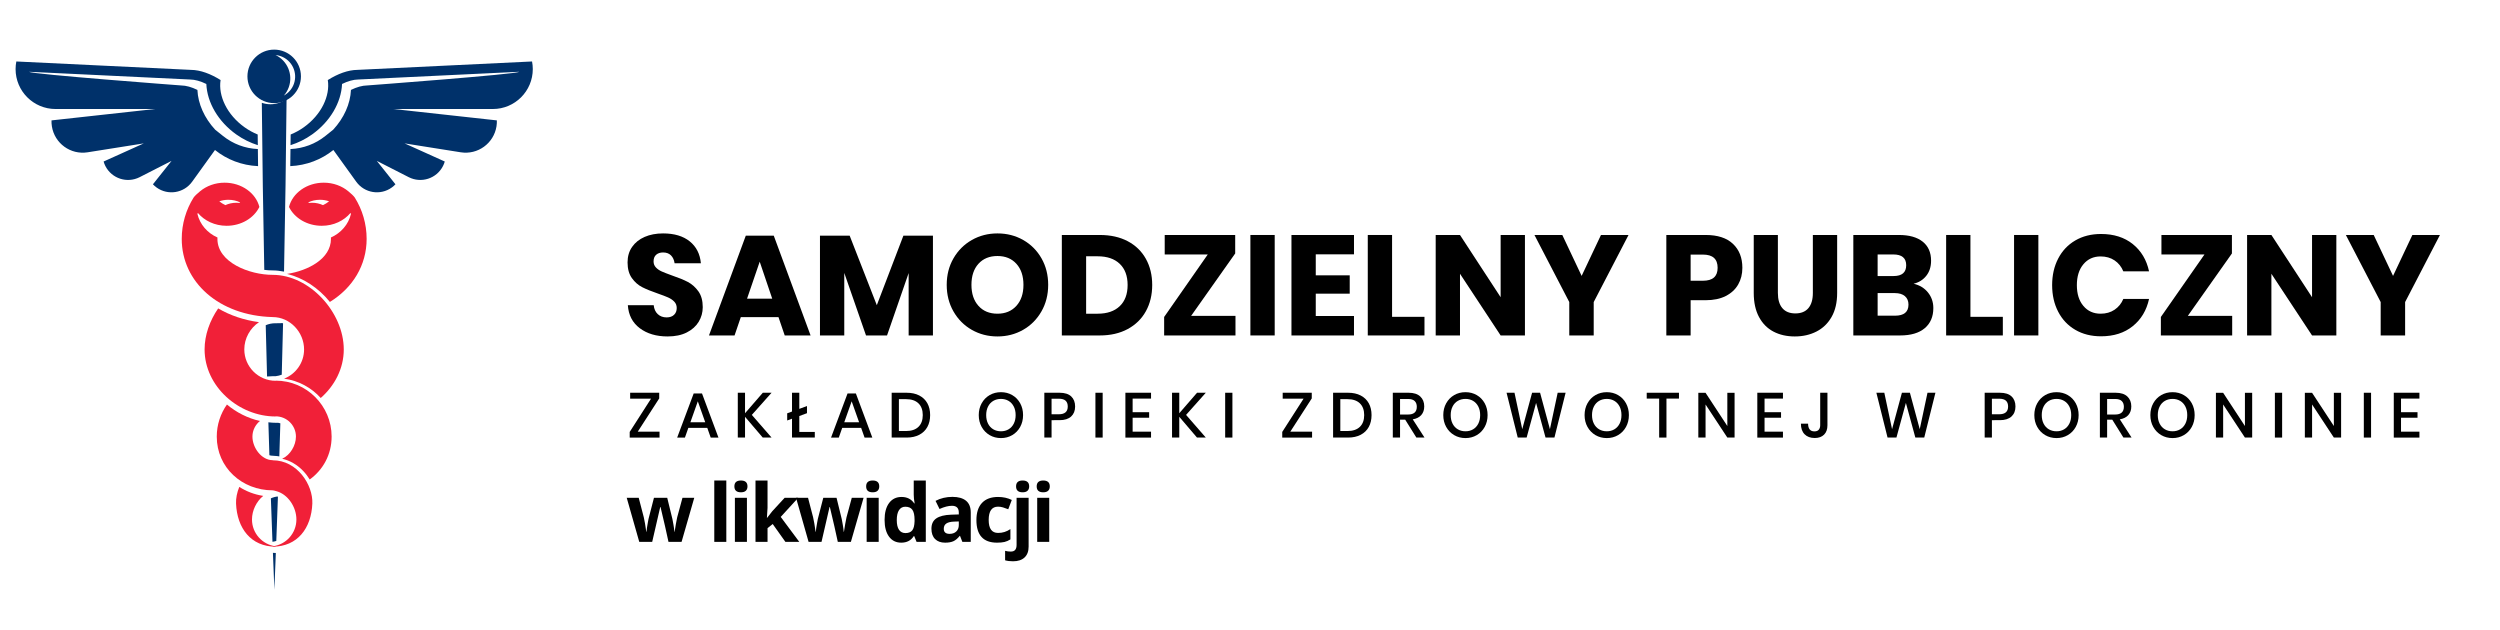 <?xml version="1.0" encoding="utf-8"?>
<!-- Generator: Adobe Illustrator 14.0.0, SVG Export Plug-In . SVG Version: 6.00 Build 43363)  -->
<!DOCTYPE svg PUBLIC "-//W3C//DTD SVG 1.1//EN" "http://www.w3.org/Graphics/SVG/1.1/DTD/svg11.dtd">
<svg version="1.1" id="Warstwa_1" xmlns="http://www.w3.org/2000/svg" xmlns:xlink="http://www.w3.org/1999/xlink" x="0px" y="0px"
	 width="449.667px" height="113.333px" viewBox="0 0 449.667 113.333" enable-background="new 0 0 449.667 113.333"
	 xml:space="preserve">
<g>
	<path fill="#00316A" d="M40.086,24.436l-1.384-1.11c-1.938-2.096-3.084-4.646-3.194-7.153c-1.06-0.518-2.047-0.79-2.902-0.801
		c0,0-27.239-2.04-27.344-2.457l28.947,1.388c0.856,0.01,1.844,0.283,2.903,0.801c0.147,3.345,2.138,6.768,5.393,9.082
		c1.201,0.854,2.515,1.497,3.868,1.926c-0.008-0.643-0.017-1.273-0.024-1.92c-0.805-0.327-1.6-0.758-2.359-1.299
		c-3.15-2.24-4.764-5.646-4.314-8.494c-1.774-1.111-3.612-1.815-5.35-1.832l-31.388-1.51c-0.087,0.444-0.135,0.899-0.135,1.368
		c0,3.967,3.218,7.183,7.185,7.183h17.886L9.266,21.654c-0.013,0.353,0.007,0.711,0.065,1.073c0.487,3.064,3.364,5.152,6.428,4.667
		l10.107-1.605l-7.231,3.263c0.079,0.278,0.183,0.55,0.319,0.814c1.15,2.257,3.908,3.149,6.161,2.001l5.74-2.929l-3.351,4.211
		c0.199,0.208,0.417,0.405,0.659,0.578c2.055,1.478,4.915,1.011,6.394-1.04l4.111-5.707c2.14,1.717,4.823,2.777,7.75,2.901
		c-0.015-1.012-0.025-2.047-0.038-3.072C44.071,26.703,41.904,25.893,40.086,24.436z"/>
	<path fill="#00316A" d="M95.831,12.425c0-0.469-0.047-0.924-0.132-1.368L64.31,12.566c-1.738,0.017-3.575,0.721-5.35,1.832
		c0.45,2.849-1.165,6.254-4.314,8.494c-0.763,0.543-1.561,0.973-2.367,1.301c-0.008,0.645-0.017,1.278-0.023,1.919
		c1.354-0.425,2.672-1.071,3.875-1.927c3.254-2.314,5.244-5.737,5.394-9.082c1.058-0.518,2.044-0.791,2.9-0.801l28.948-1.388
		c-0.104,0.417-27.344,2.457-27.344,2.457c-0.855,0.011-1.843,0.283-2.902,0.801c-0.11,2.508-1.257,5.058-3.194,7.153l-1.384,1.11
		c-1.819,1.46-3.99,2.271-6.302,2.374c-0.012,1.025-0.024,2.054-0.038,3.072c2.928-0.123,5.615-1.183,7.756-2.901l4.111,5.707
		c1.479,2.051,4.34,2.518,6.393,1.04c0.244-0.173,0.46-0.37,0.66-0.578l-3.352-4.211l5.74,2.929
		c2.256,1.148,5.013,0.256,6.161-2.001c0.139-0.265,0.242-0.536,0.322-0.814l-7.231-3.263l10.107,1.605
		c3.061,0.485,5.94-1.603,6.427-4.667c0.058-0.362,0.076-0.721,0.066-1.073L70.76,19.607h17.887
		C92.614,19.607,95.831,16.392,95.831,12.425z"/>
	<path fill="#F12038" d="M45.324,93.438c0-1.619,0.8-3.247,2.018-4.245c-1.583-0.243-3.039-0.804-4.302-1.616
		c-0.411,1.006-0.621,2.045-0.583,2.992c0.18,4.444,2.679,7.758,7.127,7.758v-0.068C47.184,97.963,45.324,95.918,45.324,93.438z"/>
	<path fill="#F12038" d="M49.584,74.911v-0.025c2.011,0,3.646,1.637,3.646,3.646c0,1.6-1.039,3.338-2.478,3.981
		c1.406,0.323,2.693,1.063,3.781,2.196c0.448,0.467,0.839,0.986,1.175,1.535c2.39-1.727,3.94-4.472,3.94-7.715
		c0-5.55-4.517-10.063-10.064-10.063v0.027c-3.11,0-5.641-2.531-5.641-5.643c0-2.012,1.061-3.852,2.649-4.904
		c-2.722-0.367-5.212-1.215-7.349-2.473c-1.516,2.211-2.443,4.8-2.443,7.377C36.801,69.502,42.935,74.911,49.584,74.911z"/>
	<path fill="#F12038" d="M49.05,49.437c-4.211,0-9.943-2.251-9.943-6.464c0-0.088,0.006-0.168,0.008-0.255
		c-1.81-0.799-3.167-2.357-3.607-4.243c0.025-0.059,0.063-0.109,0.09-0.166c1.165,1.39,3.031,2.303,5.159,2.303
		c2.648,0,4.92-1.396,5.897-3.39c-0.637-2.495-3.191-4.363-6.253-4.363c-1.717,0-3.269,0.594-4.418,1.548
		c-0.46,0.364-1.007,0.887-1.166,1.138c-1.347,2.158-2.127,4.706-2.127,7.429c0,7.751,6.685,13.81,16.36,14.057
		c3.112,0,5.644,2.711,5.644,5.824c0,2.388-1.495,4.431-3.598,5.253c2.603,0.348,4.913,1.618,6.594,3.477
		c2.5-2.197,4.144-5.295,4.144-8.729C61.833,56.203,55.7,49.437,49.05,49.437z M43.061,36.499c-0.179-0.02-0.359-0.03-0.545-0.03
		c-0.736,0-1.406,0.164-1.976,0.429c-0.403-0.188-0.77-0.421-1.1-0.687c0.493-0.174,1.046-0.277,1.639-0.277
		c0.789,0,1.518,0.177,2.119,0.471C43.156,36.439,43.104,36.465,43.061,36.499z"/>
	<path fill="#F12038" d="M49.05,82.792v-0.02c-2.01,0-3.645-2.232-3.645-4.24c0-1.138,0.534-2.143,1.352-2.812
		c-2.21-0.495-4.247-1.541-5.939-2.96c-1.149,1.638-1.829,3.623-1.829,5.771c0,5.547,4.514,9.662,10.062,9.662
		c0,0,0.443,0.064,0.64,0.146c2.084,0.55,3.622,2.842,3.622,5.099c0,2.479-1.859,4.524-4.262,4.819v0.068
		c4.448,0,6.948-3.313,7.128-7.758C56.312,87.247,53.498,82.792,49.05,82.792z"/>
	<path fill="#F12038" d="M63.818,35.544c-0.158-0.251-0.705-0.773-1.166-1.138c-1.15-0.954-2.701-1.548-4.418-1.548
		c-3.062,0-5.617,1.868-6.253,4.363c0.977,1.993,3.25,3.39,5.897,3.39c2.128,0,3.996-0.913,5.16-2.303
		c0.027,0.057,0.063,0.107,0.089,0.166c-0.441,1.886-1.799,3.444-3.608,4.243c0.002,0.087,0.007,0.167,0.007,0.255
		c0,3.562-4.094,5.715-7.904,6.299c2.895,0.685,5.656,2.501,7.713,5.038c4.123-2.534,6.61-6.618,6.61-11.337
		C65.945,40.25,65.166,37.702,63.818,35.544z M58.095,36.897c-0.569-0.265-1.238-0.429-1.975-0.429c-0.186,0-0.368,0.011-0.546,0.03
		c-0.042-0.034-0.096-0.06-0.136-0.095c0.6-0.294,1.328-0.471,2.118-0.471c0.592,0,1.146,0.104,1.64,0.277
		C58.863,36.477,58.498,36.709,58.095,36.897z"/>
	<g>
		<path fill="#00316A" d="M50.453,58.133l-0.952,0.01c-0.609,0-1.181,0.128-1.706,0.352c0.073,3.074,0.154,6.148,0.238,9.225
			c0.336-0.033,0.675-0.053,1.017-0.053h0.518c0.388-0.041,0.754-0.145,1.109-0.271c0.083-3.072,0.164-6.148,0.237-9.221
			c-0.051-0.021-0.097-0.053-0.148-0.07C50.66,58.111,50.56,58.125,50.453,58.133z"/>
		<path fill="#00316A" d="M49.853,82.032c0.131,0.014,0.259,0.038,0.387,0.061c0.064-1.984,0.124-3.969,0.185-5.954
			c-0.123-0.036-0.247-0.07-0.377-0.089h-0.396c-0.465,0-0.925-0.039-1.38-0.092c0.061,1.976,0.119,3.949,0.184,5.922
			c0.192,0.06,0.392,0.093,0.595,0.093L49.853,82.032z"/>
		<path fill="#00316A" d="M49.99,89.314c-0.093,0.004-0.184,0.015-0.276,0.015c-0.159,0.026-0.336,0.063-0.391,0.086l-0.051,0.021
			l-0.057,0.015c-0.169,0.045-0.332,0.113-0.493,0.188c0.093,2.604,0.188,5.208,0.287,7.813c0.236-0.033,0.467-0.082,0.688-0.154
			C49.8,94.638,49.896,91.978,49.99,89.314z"/>
		<path fill="#00316A" d="M49.089,99.438c0.087,2.211,0.17,4.426,0.262,6.637c0.091-2.203,0.175-4.408,0.262-6.613
			C49.435,99.461,49.262,99.45,49.089,99.438z"/>
		<path fill="#00316A" d="M48.646,18.752c-0.545,0-1.066-0.095-1.555-0.261c0.096,9.997,0.237,20.015,0.443,30.049
			c0.51,0.063,1.008,0.096,1.479,0.096c0.698,0,1.39,0.087,2.074,0.219c0.213-10.377,0.36-20.741,0.456-31.08
			C50.737,18.386,49.734,18.752,48.646,18.752z"/>
		<path fill="#00316A" d="M49.317,8.925c-2.658,0-4.813,2.155-4.813,4.813c0,2.659,2.154,4.813,4.813,4.813
			c2.659,0,4.813-2.153,4.813-4.813C54.131,11.08,51.976,8.925,49.317,8.925z M51.059,17.189c0.375-0.431,0.681-0.934,0.884-1.505
			c0.812-2.276-0.248-4.765-2.384-5.784c0.314,0.03,0.629,0.094,0.938,0.204c2.027,0.723,3.086,2.95,2.364,4.979
			C52.527,16.02,51.868,16.746,51.059,17.189z"/>
	</g>
	<g>
		<path d="M125.67,57.881c-0.486,0.802-1.202,1.441-2.147,1.918c-0.945,0.478-2.092,0.716-3.438,0.716
			c-2.028,0-3.698-0.494-5.01-1.481c-1.313-0.988-2.028-2.369-2.147-4.142h4.652c0.067,0.682,0.311,1.219,0.729,1.61
			c0.417,0.392,0.949,0.588,1.598,0.588c0.562,0,1.005-0.153,1.329-0.46c0.323-0.307,0.485-0.716,0.485-1.228
			c0-0.46-0.149-0.843-0.447-1.15c-0.299-0.307-0.669-0.558-1.112-0.754c-0.443-0.195-1.057-0.43-1.84-0.702
			c-1.142-0.393-2.075-0.771-2.799-1.138c-0.725-0.366-1.347-0.911-1.866-1.636c-0.519-0.725-0.779-1.666-0.779-2.824
			c0-1.074,0.272-2.003,0.817-2.786c0.546-0.784,1.3-1.385,2.263-1.803c0.962-0.417,2.065-0.626,3.31-0.626
			c2.011,0,3.608,0.478,4.793,1.432c1.184,0.954,1.853,2.267,2.006,3.937h-4.729c-0.085-0.597-0.303-1.069-0.651-1.419
			c-0.35-0.349-0.822-0.524-1.419-0.524c-0.511,0-0.925,0.137-1.239,0.409c-0.315,0.273-0.473,0.674-0.473,1.201
			c0,0.427,0.141,0.789,0.421,1.087c0.281,0.298,0.635,0.541,1.062,0.729c0.426,0.188,1.039,0.426,1.84,0.716
			c1.159,0.392,2.104,0.779,2.837,1.162c0.732,0.384,1.363,0.942,1.892,1.675c0.529,0.733,0.793,1.687,0.793,2.862
			C126.398,56.204,126.155,57.081,125.67,57.881z"/>
		<path d="M140.021,57.038h-6.773l-1.125,3.298h-4.601l6.62-17.943h5.035l6.62,17.943h-4.651L140.021,57.038z M138.896,53.716
			l-2.249-6.646l-2.274,6.646H138.896z"/>
		<path d="M167.805,42.393v17.943h-4.37V49.115l-3.886,11.221h-3.782l-3.911-11.248v11.248h-4.371V42.393h5.343l4.882,12.499
			l4.779-12.499H167.805z"/>
		<path d="M184.048,43.172c1.389,0.793,2.483,1.892,3.285,3.298c0.8,1.405,1.201,2.994,1.201,4.767s-0.405,3.365-1.215,4.779
			c-0.81,1.415-1.908,2.52-3.297,3.311c-1.389,0.793-2.927,1.188-4.613,1.188c-1.688,0-3.226-0.396-4.614-1.188
			c-1.388-0.791-2.487-1.896-3.297-3.311c-0.81-1.414-1.214-3.007-1.214-4.779s0.404-3.361,1.214-4.767
			c0.81-1.406,1.908-2.505,3.297-3.298c1.389-0.792,2.927-1.188,4.614-1.188C181.112,41.983,182.659,42.38,184.048,43.172z
			 M175.997,47.44c-0.844,0.929-1.266,2.194-1.266,3.796c0,1.585,0.422,2.846,1.266,3.783c0.843,0.938,1.98,1.405,3.412,1.405
			c1.414,0,2.547-0.468,3.399-1.405c0.852-0.938,1.277-2.198,1.277-3.783s-0.421-2.846-1.265-3.783
			c-0.844-0.937-1.981-1.405-3.412-1.405C177.978,46.048,176.84,46.512,175.997,47.44z"/>
		<path d="M206.106,55.978c-0.759,1.372-1.85,2.44-3.272,3.208s-3.097,1.15-5.022,1.15h-6.824V42.265h6.824
			c1.942,0,3.621,0.375,5.035,1.125c1.415,0.75,2.501,1.806,3.26,3.169c0.758,1.363,1.137,2.932,1.137,4.703
			C207.243,53.034,206.864,54.606,206.106,55.978z M201.403,55.07c0.945-0.903,1.418-2.173,1.418-3.809
			c0-1.636-0.473-2.905-1.418-3.809c-0.946-0.902-2.271-1.354-3.975-1.354h-2.07v10.326h2.07
			C199.132,56.425,200.457,55.974,201.403,55.07z"/>
		<path d="M214.247,56.809h7.975v3.527h-12.831v-3.323l7.847-11.246h-7.745v-3.502h12.678v3.323L214.247,56.809z"/>
		<path d="M229.276,42.265v18.071h-4.372V42.265H229.276z"/>
		<path d="M236.662,45.741v3.782h6.108v3.298h-6.108v4.013h6.876v3.502h-11.247V42.265h11.247v3.477L236.662,45.741L236.662,45.741z
			"/>
		<path d="M250.388,56.987h5.828v3.35h-10.199V42.265h4.371V56.987z"/>
		<path d="M274.286,60.336h-4.371l-7.311-11.094v11.094h-4.371V42.265h4.371l7.311,11.195V42.265h4.371V60.336z"/>
		<path d="M292.919,42.265l-6.264,12.064v6.007h-4.395v-6.007l-6.264-12.064h5.01l3.477,7.361l3.478-7.361H292.919z"/>
		<path d="M304.089,53.997v6.339h-4.371V42.265h7.082c2.145,0,3.781,0.533,4.904,1.598c1.125,1.065,1.689,2.501,1.689,4.307
			c0,1.125-0.252,2.126-0.754,3.004c-0.504,0.877-1.248,1.567-2.236,2.07s-2.189,0.754-3.604,0.754L304.089,53.997L304.089,53.997z
			 M308.944,48.169c0-1.585-0.877-2.377-2.633-2.377h-2.223v4.703h2.223C308.067,50.495,308.944,49.72,308.944,48.169z"/>
		<path d="M319.782,42.265v10.429c0,1.192,0.27,2.104,0.807,2.734c0.535,0.631,1.314,0.946,2.338,0.946
			c1.021,0,1.803-0.315,2.338-0.946c0.537-0.63,0.807-1.542,0.807-2.734V42.265h4.371v10.429c0,1.704-0.334,3.14-0.998,4.307
			c-0.664,1.167-1.572,2.044-2.723,2.632c-1.148,0.589-2.449,0.883-3.896,0.883c-1.449,0-2.727-0.29-3.834-0.869
			s-1.977-1.457-2.607-2.633c-0.629-1.176-0.945-2.615-0.945-4.319v-10.43H319.782z"/>
		<path d="M346.786,52.616c0.639,0.802,0.957,1.73,0.957,2.786c0,1.551-0.516,2.761-1.545,3.63c-1.031,0.869-2.51,1.305-4.436,1.305
			h-8.41V42.265h8.205c1.842,0,3.264,0.4,4.27,1.201c1.004,0.802,1.51,1.942,1.51,3.426c0,1.09-0.291,1.998-0.869,2.722
			c-0.58,0.725-1.338,1.197-2.275,1.419C345.28,51.287,346.146,51.815,346.786,52.616z M337.726,49.651h2.863
			c1.516,0,2.273-0.647,2.273-1.942s-0.775-1.942-2.326-1.942h-2.813v3.884H337.726z M343.271,54.789
			c0-0.647-0.213-1.154-0.639-1.521c-0.426-0.367-1.031-0.55-1.814-0.55h-3.094v4.064h3.119
			C342.462,56.783,343.271,56.118,343.271,54.789z"/>
		<path d="M354.415,56.987h5.828v3.35h-10.197V42.265h4.369V56.987z"/>
		<path d="M366.634,42.265v18.071h-4.371V42.265H366.634z"/>
		<path d="M383.616,43.9c1.508,1.21,2.484,2.846,2.928,4.908h-4.627c-0.342-0.835-0.865-1.491-1.572-1.969
			c-0.707-0.477-1.547-0.716-2.518-0.716c-1.277,0-2.309,0.469-3.092,1.406c-0.785,0.938-1.176,2.189-1.176,3.757
			c0,1.568,0.391,2.816,1.176,3.745c0.783,0.929,1.814,1.393,3.092,1.393c0.971,0,1.811-0.238,2.518-0.716
			c0.707-0.477,1.23-1.124,1.572-1.942h4.627c-0.443,2.045-1.42,3.677-2.928,4.895c-1.508,1.219-3.412,1.828-5.713,1.828
			c-1.754,0-3.297-0.388-4.625-1.162c-1.33-0.775-2.355-1.861-3.08-3.26c-0.725-1.397-1.086-2.991-1.086-4.78
			s0.361-3.382,1.086-4.779c0.725-1.397,1.75-2.483,3.08-3.259c1.328-0.776,2.871-1.163,4.625-1.163
			C380.204,42.086,382.108,42.69,383.616,43.9z"/>
		<path d="M393.521,56.809h7.975v3.527h-12.828v-3.323l7.846-11.246h-7.744v-3.502h12.678v3.323L393.521,56.809z"/>
		<path d="M420.231,60.336h-4.371l-7.311-11.094v11.094h-4.371V42.265h4.371l7.311,11.195V42.265h4.371V60.336z"/>
		<path d="M438.864,42.265l-6.262,12.064v6.007h-4.396v-6.007l-6.264-12.064h5.01l3.477,7.361l3.477-7.361H438.864z"/>
	</g>
	<g>
		<path d="M114.712,77.642h3.916v1.062h-5.366v-1.016l3.837-5.982h-3.757v-1.063h5.229v1.018L114.712,77.642z"/>
		<path d="M127.214,76.956h-3.402l-0.616,1.748h-1.394l2.969-7.936h1.496l2.957,7.936h-1.394L127.214,76.956z M126.849,75.952
			l-1.336-3.769l-1.336,3.769H126.849z"/>
		<path d="M135.229,74.627l3.551,4.076h-1.587l-3.186-3.734v3.734h-1.302v-8.062h1.302v3.688l3.197-3.688h1.575L135.229,74.627z"/>
		<path d="M146.555,77.688v1.016h-4.099v-3.391l-0.867,0.318v-1.289l0.867-0.319v-3.38h1.313v2.9l1.381-0.515v1.29l-1.381,0.514
			v2.854L146.555,77.688L146.555,77.688z"/>
		<path d="M154.89,76.956h-3.402l-0.616,1.748h-1.394l2.969-7.936h1.496l2.957,7.936h-1.394L154.89,76.956z M154.524,75.952
			l-1.336-3.769l-1.336,3.769H154.524z"/>
		<path d="M166.804,76.792c-0.331,0.604-0.814,1.074-1.45,1.41c-0.636,0.334-1.395,0.502-2.277,0.502h-2.695v-8.062h2.695
			c0.883,0,1.642,0.166,2.277,0.497s1.119,0.797,1.45,1.398c0.331,0.601,0.497,1.31,0.497,2.123
			C167.301,75.477,167.135,76.186,166.804,76.792z M165.199,76.773c0.518-0.502,0.776-1.206,0.776-2.112
			c0-0.904-0.259-1.609-0.776-2.111c-0.518-0.502-1.26-0.754-2.227-0.754h-1.29v5.731h1.29
			C163.939,77.527,164.682,77.276,165.199,76.773z"/>
		<path d="M182.068,71.065c0.605,0.35,1.081,0.839,1.428,1.467c0.346,0.629,0.52,1.338,0.52,2.129c0,0.793-0.174,1.502-0.52,2.131
			c-0.347,0.627-0.822,1.119-1.428,1.473c-0.604,0.354-1.28,0.531-2.026,0.531c-0.754,0-1.433-0.178-2.038-0.531
			c-0.604-0.354-1.083-0.846-1.433-1.473c-0.351-0.629-0.525-1.338-0.525-2.131c0-0.791,0.175-1.5,0.525-2.129
			c0.35-0.628,0.828-1.117,1.433-1.467c0.605-0.352,1.284-0.525,2.038-0.525C180.788,70.54,181.464,70.715,182.068,71.065z
			 M178.66,72.104c-0.403,0.234-0.717,0.574-0.941,1.016c-0.224,0.442-0.337,0.955-0.337,1.541c0,0.588,0.112,1.102,0.337,1.543
			c0.225,0.44,0.538,0.779,0.941,1.016c0.403,0.236,0.864,0.354,1.382,0.354c0.51,0,0.965-0.117,1.364-0.354
			c0.399-0.235,0.712-0.574,0.937-1.016c0.225-0.443,0.337-0.955,0.337-1.543c0-0.586-0.112-1.1-0.337-1.541
			c-0.225-0.44-0.537-0.779-0.937-1.016c-0.399-0.236-0.854-0.354-1.364-0.354C179.524,71.75,179.063,71.868,178.66,72.104z"/>
		<path d="M189.142,75.575v3.129h-1.302v-8.062h2.74c0.929,0,1.627,0.221,2.096,0.662c0.468,0.44,0.702,1.047,0.702,1.815
			c0,0.762-0.24,1.359-0.72,1.799c-0.479,0.438-1.172,0.656-2.078,0.656H189.142L189.142,75.575z M192.054,73.12
			c0-0.457-0.128-0.805-0.383-1.045c-0.255-0.238-0.664-0.359-1.228-0.359h-1.302v2.798h1.302
			C191.517,74.513,192.054,74.049,192.054,73.12z"/>
		<path d="M198.333,70.643v8.061h-1.302v-8.061H198.333z"/>
		<path d="M203.722,71.693v2.442h2.969v1.006h-2.969v2.5h3.312v1.063h-4.613v-8.062h4.613v1.051H203.722z"/>
		<path d="M213.335,74.627l3.551,4.076h-1.587l-3.186-3.734v3.734h-1.302v-8.062h1.302v3.688l3.197-3.688h1.575L213.335,74.627z"/>
		<path d="M221.67,70.643v8.061h-1.302v-8.061H221.67z"/>
		<path d="M232.083,77.642h3.916v1.062h-5.366v-1.016l3.837-5.982h-3.757v-1.063h5.229v1.018L232.083,77.642z"/>
		<path d="M246.2,76.792c-0.331,0.604-0.814,1.074-1.45,1.41c-0.636,0.334-1.396,0.502-2.276,0.502h-2.695v-8.062h2.695
			c0.883,0,1.642,0.166,2.276,0.497s1.119,0.797,1.45,1.398c0.33,0.601,0.496,1.31,0.496,2.123
			C246.696,75.477,246.53,76.186,246.2,76.792z M244.597,76.773c0.518-0.502,0.775-1.206,0.775-2.112
			c0-0.904-0.26-1.609-0.775-2.111c-0.519-0.502-1.261-0.754-2.228-0.754h-1.29v5.731h1.29
			C243.336,77.527,244.078,77.276,244.597,76.773z"/>
		<path d="M254.758,78.704l-2.01-3.221h-0.925v3.221h-1.303v-8.062h2.844c0.921,0,1.619,0.226,2.096,0.674
			c0.477,0.449,0.713,1.043,0.713,1.781c0,0.632-0.177,1.149-0.529,1.553c-0.354,0.403-0.867,0.662-1.537,0.776l2.113,3.275h-1.462
			V78.704z M251.823,74.559h1.438c1.051,0,1.575-0.465,1.575-1.393c0-0.441-0.127-0.787-0.382-1.033
			c-0.256-0.248-0.653-0.371-1.193-0.371h-1.438V74.559z"/>
		<path d="M265.621,71.065c0.604,0.35,1.08,0.839,1.427,1.467c0.348,0.629,0.52,1.338,0.52,2.129c0,0.793-0.172,1.502-0.52,2.131
			c-0.347,0.627-0.822,1.119-1.427,1.473s-1.281,0.531-2.026,0.531c-0.754,0-1.434-0.178-2.037-0.531
			c-0.605-0.354-1.084-0.846-1.435-1.473c-0.351-0.629-0.524-1.338-0.524-2.131c0-0.791,0.176-1.5,0.524-2.129
			c0.351-0.628,0.828-1.117,1.435-1.467c0.604-0.352,1.283-0.525,2.037-0.525C264.34,70.54,265.017,70.715,265.621,71.065z
			 M262.213,72.104c-0.403,0.234-0.718,0.574-0.942,1.016c-0.224,0.442-0.336,0.955-0.336,1.541c0,0.588,0.111,1.102,0.336,1.543
			c0.226,0.44,0.539,0.779,0.942,1.016s0.863,0.354,1.382,0.354c0.51,0,0.965-0.117,1.364-0.354
			c0.399-0.235,0.711-0.574,0.937-1.016c0.225-0.443,0.336-0.955,0.336-1.543c0-0.586-0.111-1.1-0.336-1.541
			c-0.226-0.44-0.537-0.779-0.937-1.016s-0.854-0.354-1.364-0.354C263.076,71.75,262.616,71.868,262.213,72.104z"/>
		<path d="M281.601,70.643l-2.01,8.061h-1.599l-1.701-6.232l-1.701,6.232h-1.599l-2.01-8.061h1.428l1.393,6.555l1.77-6.555h1.439
			l1.77,6.555l1.394-6.555H281.601z"/>
		<path d="M291.036,71.065c0.605,0.35,1.081,0.839,1.428,1.467c0.346,0.629,0.52,1.338,0.52,2.129c0,0.793-0.174,1.502-0.52,2.131
			c-0.347,0.627-0.822,1.119-1.428,1.473s-1.28,0.531-2.025,0.531c-0.755,0-1.434-0.178-2.039-0.531
			c-0.604-0.354-1.082-0.846-1.433-1.473c-0.351-0.629-0.524-1.338-0.524-2.131c0-0.791,0.174-1.5,0.524-2.129
			c0.351-0.628,0.827-1.117,1.433-1.467c0.605-0.352,1.284-0.525,2.039-0.525C289.756,70.54,290.431,70.715,291.036,71.065z
			 M287.628,72.104c-0.402,0.234-0.718,0.574-0.941,1.016c-0.225,0.441-0.336,0.955-0.336,1.541c0,0.588,0.111,1.102,0.336,1.543
			c0.225,0.44,0.539,0.779,0.941,1.016s0.864,0.354,1.382,0.354c0.511,0,0.966-0.117,1.364-0.354
			c0.398-0.235,0.712-0.574,0.938-1.016c0.224-0.441,0.336-0.955,0.336-1.543c0-0.586-0.112-1.1-0.336-1.541
			c-0.226-0.44-0.537-0.779-0.938-1.016c-0.398-0.236-0.854-0.354-1.364-0.354C288.492,71.75,288.03,71.868,287.628,72.104z"/>
		<path d="M301.991,70.643v1.051h-2.25v7.01h-1.313v-7.01h-2.238v-1.051H301.991z"/>
		<path d="M311.993,78.704h-1.303l-3.916-5.949v5.949h-1.301v-8.05h1.301l3.916,5.972v-5.972h1.303V78.704z"/>
		<path d="M317.384,71.693v2.442h2.967v1.006h-2.967v2.5h3.311v1.063h-4.613v-8.062h4.613v1.051H317.384z"/>
		<path d="M328.696,70.643v5.846c0,0.725-0.201,1.286-0.604,1.689c-0.404,0.404-0.963,0.605-1.68,0.605
			c-0.775,0-1.385-0.226-1.826-0.675c-0.441-0.448-0.662-1.084-0.662-1.905h1.291c0,0.44,0.092,0.783,0.277,1.026
			c0.188,0.244,0.475,0.364,0.863,0.364c0.357,0,0.619-0.102,0.787-0.307c0.168-0.207,0.252-0.474,0.252-0.801v-5.846h1.301V70.643z
			"/>
		<path d="M348.118,70.643l-2.01,8.061h-1.6l-1.701-6.232l-1.701,6.232h-1.598l-2.01-8.061h1.428l1.393,6.555l1.771-6.555h1.438
			l1.77,6.555l1.393-6.555H348.118z"/>
		<path d="M358.278,75.575v3.129h-1.301v-8.062h2.74c0.928,0,1.627,0.221,2.094,0.662c0.469,0.44,0.703,1.047,0.703,1.815
			c0,0.762-0.24,1.359-0.719,1.799c-0.48,0.438-1.174,0.656-2.078,0.656H358.278L358.278,75.575z M361.19,73.12
			c0-0.457-0.129-0.805-0.383-1.045c-0.256-0.238-0.664-0.359-1.229-0.359h-1.301v2.798h1.301
			C360.653,74.513,361.19,74.049,361.19,73.12z"/>
		<path d="M371.929,71.065c0.605,0.35,1.082,0.839,1.428,1.467c0.346,0.629,0.52,1.338,0.52,2.129c0,0.793-0.174,1.502-0.52,2.131
			c-0.346,0.627-0.822,1.119-1.428,1.473s-1.279,0.531-2.025,0.531c-0.754,0-1.434-0.178-2.039-0.531
			c-0.604-0.354-1.082-0.846-1.432-1.473c-0.352-0.629-0.525-1.338-0.525-2.131c0-0.791,0.174-1.5,0.525-2.129
			c0.35-0.628,0.826-1.117,1.432-1.467c0.605-0.352,1.285-0.525,2.039-0.525C370.647,70.54,371.323,70.715,371.929,71.065z
			 M368.521,72.104c-0.402,0.234-0.717,0.574-0.941,1.016s-0.336,0.955-0.336,1.541c0,0.588,0.111,1.102,0.336,1.543
			c0.225,0.44,0.539,0.779,0.941,1.016c0.404,0.236,0.865,0.354,1.383,0.354c0.51,0,0.965-0.117,1.363-0.354
			c0.398-0.235,0.713-0.574,0.938-1.016s0.338-0.955,0.338-1.543c0-0.586-0.113-1.1-0.338-1.541
			c-0.225-0.44-0.537-0.779-0.938-1.016c-0.398-0.236-0.854-0.354-1.363-0.354C369.386,71.75,368.925,71.868,368.521,72.104z"/>
		<path d="M381.935,78.704l-2.008-3.221h-0.926v3.221H377.7v-8.062h2.842c0.922,0,1.619,0.226,2.096,0.674
			c0.475,0.449,0.713,1.043,0.713,1.781c0,0.632-0.176,1.149-0.531,1.553c-0.354,0.403-0.865,0.662-1.535,0.776l2.113,3.275h-1.463
			V78.704z M379.001,74.559h1.439c1.049,0,1.574-0.465,1.574-1.393c0-0.441-0.127-0.787-0.383-1.033
			c-0.254-0.248-0.652-0.371-1.191-0.371h-1.439V74.559z"/>
		<path d="M392.8,71.065c0.605,0.35,1.08,0.839,1.428,1.467c0.346,0.629,0.518,1.338,0.518,2.129c0,0.793-0.172,1.502-0.518,2.131
			c-0.348,0.627-0.822,1.119-1.428,1.473s-1.281,0.531-2.027,0.531c-0.754,0-1.432-0.178-2.037-0.531
			c-0.604-0.354-1.084-0.846-1.434-1.473c-0.35-0.629-0.525-1.338-0.525-2.131c0-0.791,0.176-1.5,0.525-2.129
			c0.35-0.628,0.828-1.117,1.434-1.467c0.605-0.352,1.283-0.525,2.037-0.525C391.519,70.54,392.194,70.715,392.8,71.065z
			 M389.392,72.104c-0.404,0.234-0.719,0.574-0.941,1.016c-0.225,0.441-0.338,0.955-0.338,1.541c0,0.588,0.113,1.102,0.338,1.543
			c0.225,0.44,0.537,0.779,0.941,1.016c0.402,0.236,0.863,0.354,1.381,0.354c0.51,0,0.965-0.117,1.365-0.354
			c0.398-0.235,0.711-0.574,0.936-1.016c0.227-0.443,0.338-0.955,0.338-1.543c0-0.586-0.111-1.1-0.338-1.541
			c-0.225-0.44-0.537-0.779-0.936-1.016c-0.4-0.236-0.855-0.354-1.365-0.354C390.255,71.75,389.794,71.868,389.392,72.104z"/>
		<path d="M405.091,78.704h-1.303l-3.916-5.949v5.949h-1.301v-8.05h1.301l3.916,5.972v-5.972h1.303V78.704z"/>
		<path d="M410.479,70.643v8.061h-1.303v-8.061H410.479z"/>
		<path d="M421.087,78.704h-1.303l-3.916-5.949v5.949h-1.301v-8.05h1.301l3.916,5.972v-5.972h1.303V78.704z"/>
		<path d="M426.476,70.643v8.061h-1.303v-8.061H426.476z"/>
		<path d="M431.864,71.693v2.442h2.967v1.006h-2.967v2.5h3.311v1.063h-4.613v-8.062h4.613v1.051H431.864z"/>
	</g>
</g>
<g>
	<path d="M120.238,97.465l-0.61-2.773l-0.823-3.505h-0.05l-1.447,6.278h-2.327l-2.256-7.932h2.156l0.915,3.512
		c0.147,0.629,0.296,1.497,0.447,2.604h0.042c0.019-0.359,0.102-0.929,0.248-1.709l0.114-0.604l0.979-3.803h2.384l0.929,3.803
		c0.019,0.104,0.048,0.258,0.088,0.461c0.041,0.204,0.079,0.42,0.117,0.649s0.072,0.454,0.103,0.674s0.048,0.396,0.053,0.528h0.042
		c0.042-0.34,0.118-0.808,0.227-1.4c0.109-0.594,0.187-0.995,0.234-1.203l0.951-3.512h2.121l-2.284,7.932H120.238z"/>
	<path d="M130.64,97.465h-2.164V86.427h2.164V97.465z"/>
	<path d="M132.091,87.484c0-0.704,0.393-1.057,1.177-1.057c0.785,0,1.178,0.353,1.178,1.057c0,0.336-0.098,0.598-0.294,0.784
		s-0.491,0.28-0.883,0.28C132.484,88.548,132.091,88.194,132.091,87.484z M134.347,97.465h-2.164v-7.932h2.164V97.465z"/>
	<path d="M137.969,93.152l0.944-1.206l2.22-2.412h2.44l-3.15,3.441l3.341,4.49h-2.497l-2.284-3.214l-0.929,0.745v2.469h-2.164
		V86.427h2.164v4.923l-0.114,1.802H137.969z"/>
	<path d="M150.693,97.465l-0.61-2.773l-0.823-3.505h-0.05l-1.447,6.278h-2.327l-2.256-7.932h2.156l0.915,3.512
		c0.147,0.629,0.296,1.497,0.447,2.604h0.042c0.019-0.359,0.102-0.929,0.248-1.709l0.114-0.604l0.979-3.803h2.384l0.929,3.803
		c0.019,0.104,0.048,0.258,0.088,0.461c0.041,0.204,0.079,0.42,0.117,0.649s0.072,0.454,0.103,0.674s0.048,0.396,0.053,0.528h0.042
		c0.042-0.34,0.118-0.808,0.227-1.4c0.109-0.594,0.187-0.995,0.234-1.203l0.951-3.512h2.121l-2.284,7.932H150.693z"/>
	<path d="M155.792,87.484c0-0.704,0.393-1.057,1.177-1.057c0.785,0,1.178,0.353,1.178,1.057c0,0.336-0.098,0.598-0.294,0.784
		s-0.491,0.28-0.883,0.28C156.184,88.548,155.792,88.194,155.792,87.484z M158.047,97.465h-2.164v-7.932h2.164V97.465z"/>
	<path d="M162.102,97.607c-0.932,0-1.664-0.361-2.196-1.085s-0.798-1.727-0.798-3.008c0-1.301,0.271-2.314,0.812-3.04
		s1.288-1.089,2.238-1.089c0.998,0,1.759,0.388,2.284,1.163h0.071c-0.108-0.591-0.163-1.118-0.163-1.582v-2.539h2.171v11.038h-1.66
		l-0.418-1.028h-0.092C163.859,97.217,163.109,97.607,162.102,97.607z M162.861,95.883c0.554,0,0.959-0.161,1.217-0.482
		s0.398-0.868,0.422-1.639v-0.234c0-0.851-0.131-1.461-0.394-1.83c-0.262-0.369-0.689-0.554-1.28-0.554
		c-0.482,0-0.857,0.205-1.125,0.614s-0.401,1.004-0.401,1.784s0.135,1.365,0.404,1.756C161.974,95.688,162.36,95.883,162.861,95.883
		z"/>
	<path d="M173.095,97.465l-0.418-1.078h-0.057c-0.364,0.459-0.739,0.776-1.125,0.954c-0.386,0.177-0.888,0.266-1.508,0.266
		c-0.761,0-1.361-0.217-1.798-0.652s-0.656-1.055-0.656-1.858c0-0.842,0.294-1.463,0.883-1.862s1.477-0.621,2.664-0.663l1.376-0.043
		V92.18c0-0.804-0.411-1.206-1.234-1.206c-0.634,0-1.378,0.191-2.234,0.575l-0.717-1.462c0.913-0.478,1.925-0.717,3.037-0.717
		c1.064,0,1.88,0.232,2.447,0.695c0.567,0.464,0.852,1.169,0.852,2.114v5.285H173.095z M172.457,93.791l-0.837,0.028
		c-0.629,0.02-1.097,0.133-1.405,0.341c-0.307,0.208-0.461,0.524-0.461,0.95c0,0.61,0.35,0.915,1.05,0.915
		c0.501,0,0.902-0.144,1.203-0.433c0.3-0.288,0.45-0.671,0.45-1.149V93.791z"/>
	<path d="M179.328,97.607c-2.469,0-3.703-1.354-3.703-4.064c0-1.348,0.335-2.378,1.007-3.09c0.671-0.712,1.634-1.067,2.887-1.067
		c0.917,0,1.74,0.18,2.469,0.539l-0.639,1.674c-0.34-0.137-0.657-0.249-0.951-0.337c-0.293-0.087-0.586-0.131-0.879-0.131
		c-1.125,0-1.688,0.799-1.688,2.397c0,1.552,0.563,2.327,1.688,2.327c0.416,0,0.802-0.056,1.156-0.167
		c0.354-0.11,0.709-0.284,1.064-0.521v1.852c-0.35,0.223-0.703,0.376-1.061,0.462C180.322,97.565,179.872,97.607,179.328,97.607z"/>
	<path d="M182.212,100.956c-0.553,0-1.029-0.06-1.426-0.178v-1.702c0.331,0.09,0.669,0.135,1.014,0.135
		c0.364,0,0.63-0.102,0.798-0.305c0.168-0.204,0.252-0.504,0.252-0.901v-8.471h2.164v8.79c0,0.842-0.244,1.491-0.731,1.947
		C183.797,100.727,183.106,100.956,182.212,100.956z M182.759,87.484c0-0.704,0.393-1.057,1.177-1.057
		c0.785,0,1.178,0.353,1.178,1.057c0,0.336-0.098,0.598-0.294,0.784s-0.491,0.28-0.883,0.28
		C183.151,88.548,182.759,88.194,182.759,87.484z"/>
	<path d="M186.466,87.484c0-0.704,0.393-1.057,1.177-1.057c0.785,0,1.178,0.353,1.178,1.057c0,0.336-0.098,0.598-0.294,0.784
		s-0.491,0.28-0.883,0.28C186.858,88.548,186.466,88.194,186.466,87.484z M188.722,97.465h-2.164v-7.932h2.164V97.465z"/>
</g>
</svg>
